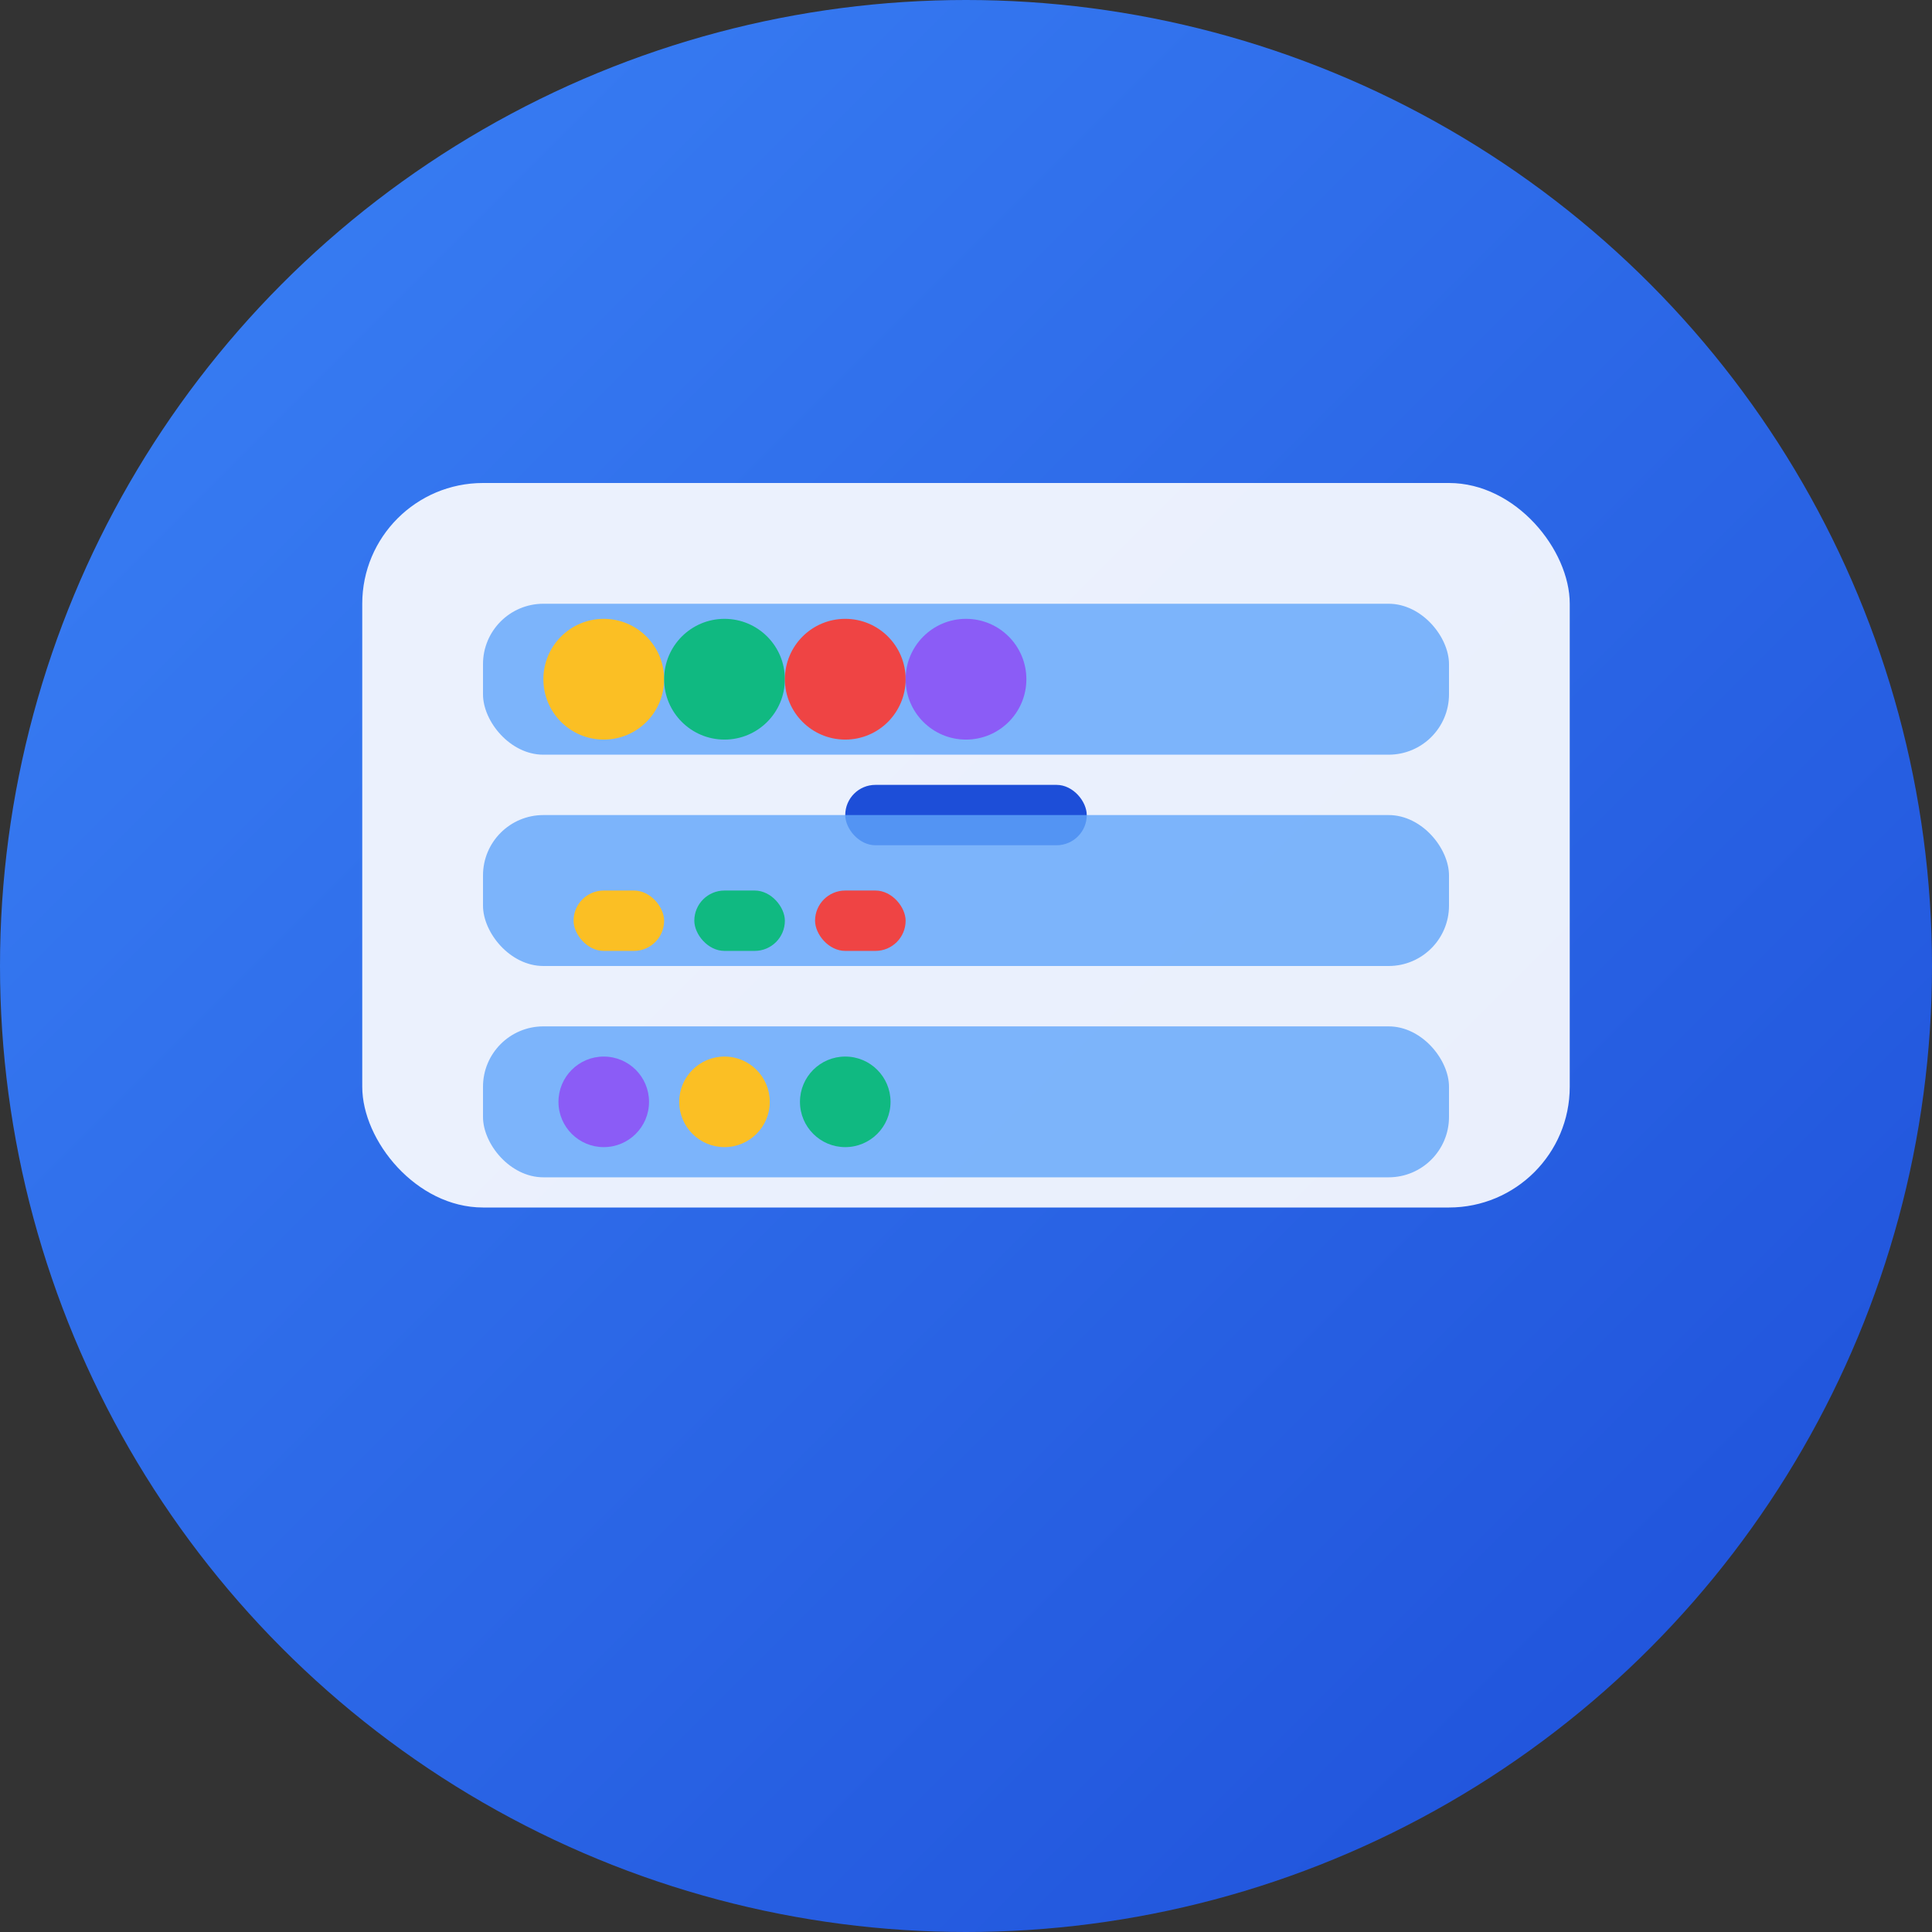 <svg width="32" height="32" viewBox="0 0 32 32" fill="none" xmlns="http://www.w3.org/2000/svg">
  <rect x="0" y="0" width="32" height="32" fill="#333333" stroke="none"/>
  <defs>
    <linearGradient id="faviconGradient" x1="0%" y1="0%" x2="100%" y2="100%">
      <stop offset="0%" style="stop-color:#3b82f6;stop-opacity:1" />
      <stop offset="100%" style="stop-color:#1d4ed8;stop-opacity:1" />
    </linearGradient>
  </defs>
  
  <!-- Background circle -->
  <circle cx="16" cy="16" r="16" fill="url(#faviconGradient)"/>
  
  <!-- Drawer icon -->
  <g transform="translate(6, 8)">
    <!-- Drawer base -->
    <rect x="0" y="0" width="20" height="12" rx="2" fill="white" opacity="0.9"/>
    
    <!-- Drawer handle -->
    <rect x="8" y="5" width="4" height="1" rx="0.5" fill="#1d4ed8"/>
    
    <!-- Drawer compartments -->
    <rect x="2" y="2" width="16" height="2.5" rx="1" fill="#60a5fa" opacity="0.8"/>
    <rect x="2" y="5.5" width="16" height="2.5" rx="1" fill="#60a5fa" opacity="0.8"/>
    <rect x="2" y="9" width="16" height="2.5" rx="1" fill="#60a5fa" opacity="0.8"/>
    
    <!-- Items in drawer -->
    <circle cx="4" cy="3.25" r="1" fill="#fbbf24"/>
    <circle cx="6" cy="3.25" r="1" fill="#10b981"/>
    <circle cx="8" cy="3.25" r="1" fill="#ef4444"/>
    <circle cx="10" cy="3.25" r="1" fill="#8b5cf6"/>
    
    <rect x="3.5" y="6.75" width="1.5" height="1" rx="0.5" fill="#fbbf24"/>
    <rect x="5.5" y="6.75" width="1.5" height="1" rx="0.5" fill="#10b981"/>
    <rect x="7.5" y="6.75" width="1.5" height="1" rx="0.5" fill="#ef4444"/>
    
    <circle cx="4" cy="10.25" r="0.75" fill="#8b5cf6"/>
    <circle cx="6" cy="10.25" r="0.75" fill="#fbbf24"/>
    <circle cx="8" cy="10.25" r="0.75" fill="#10b981"/>
  </g>
</svg> 